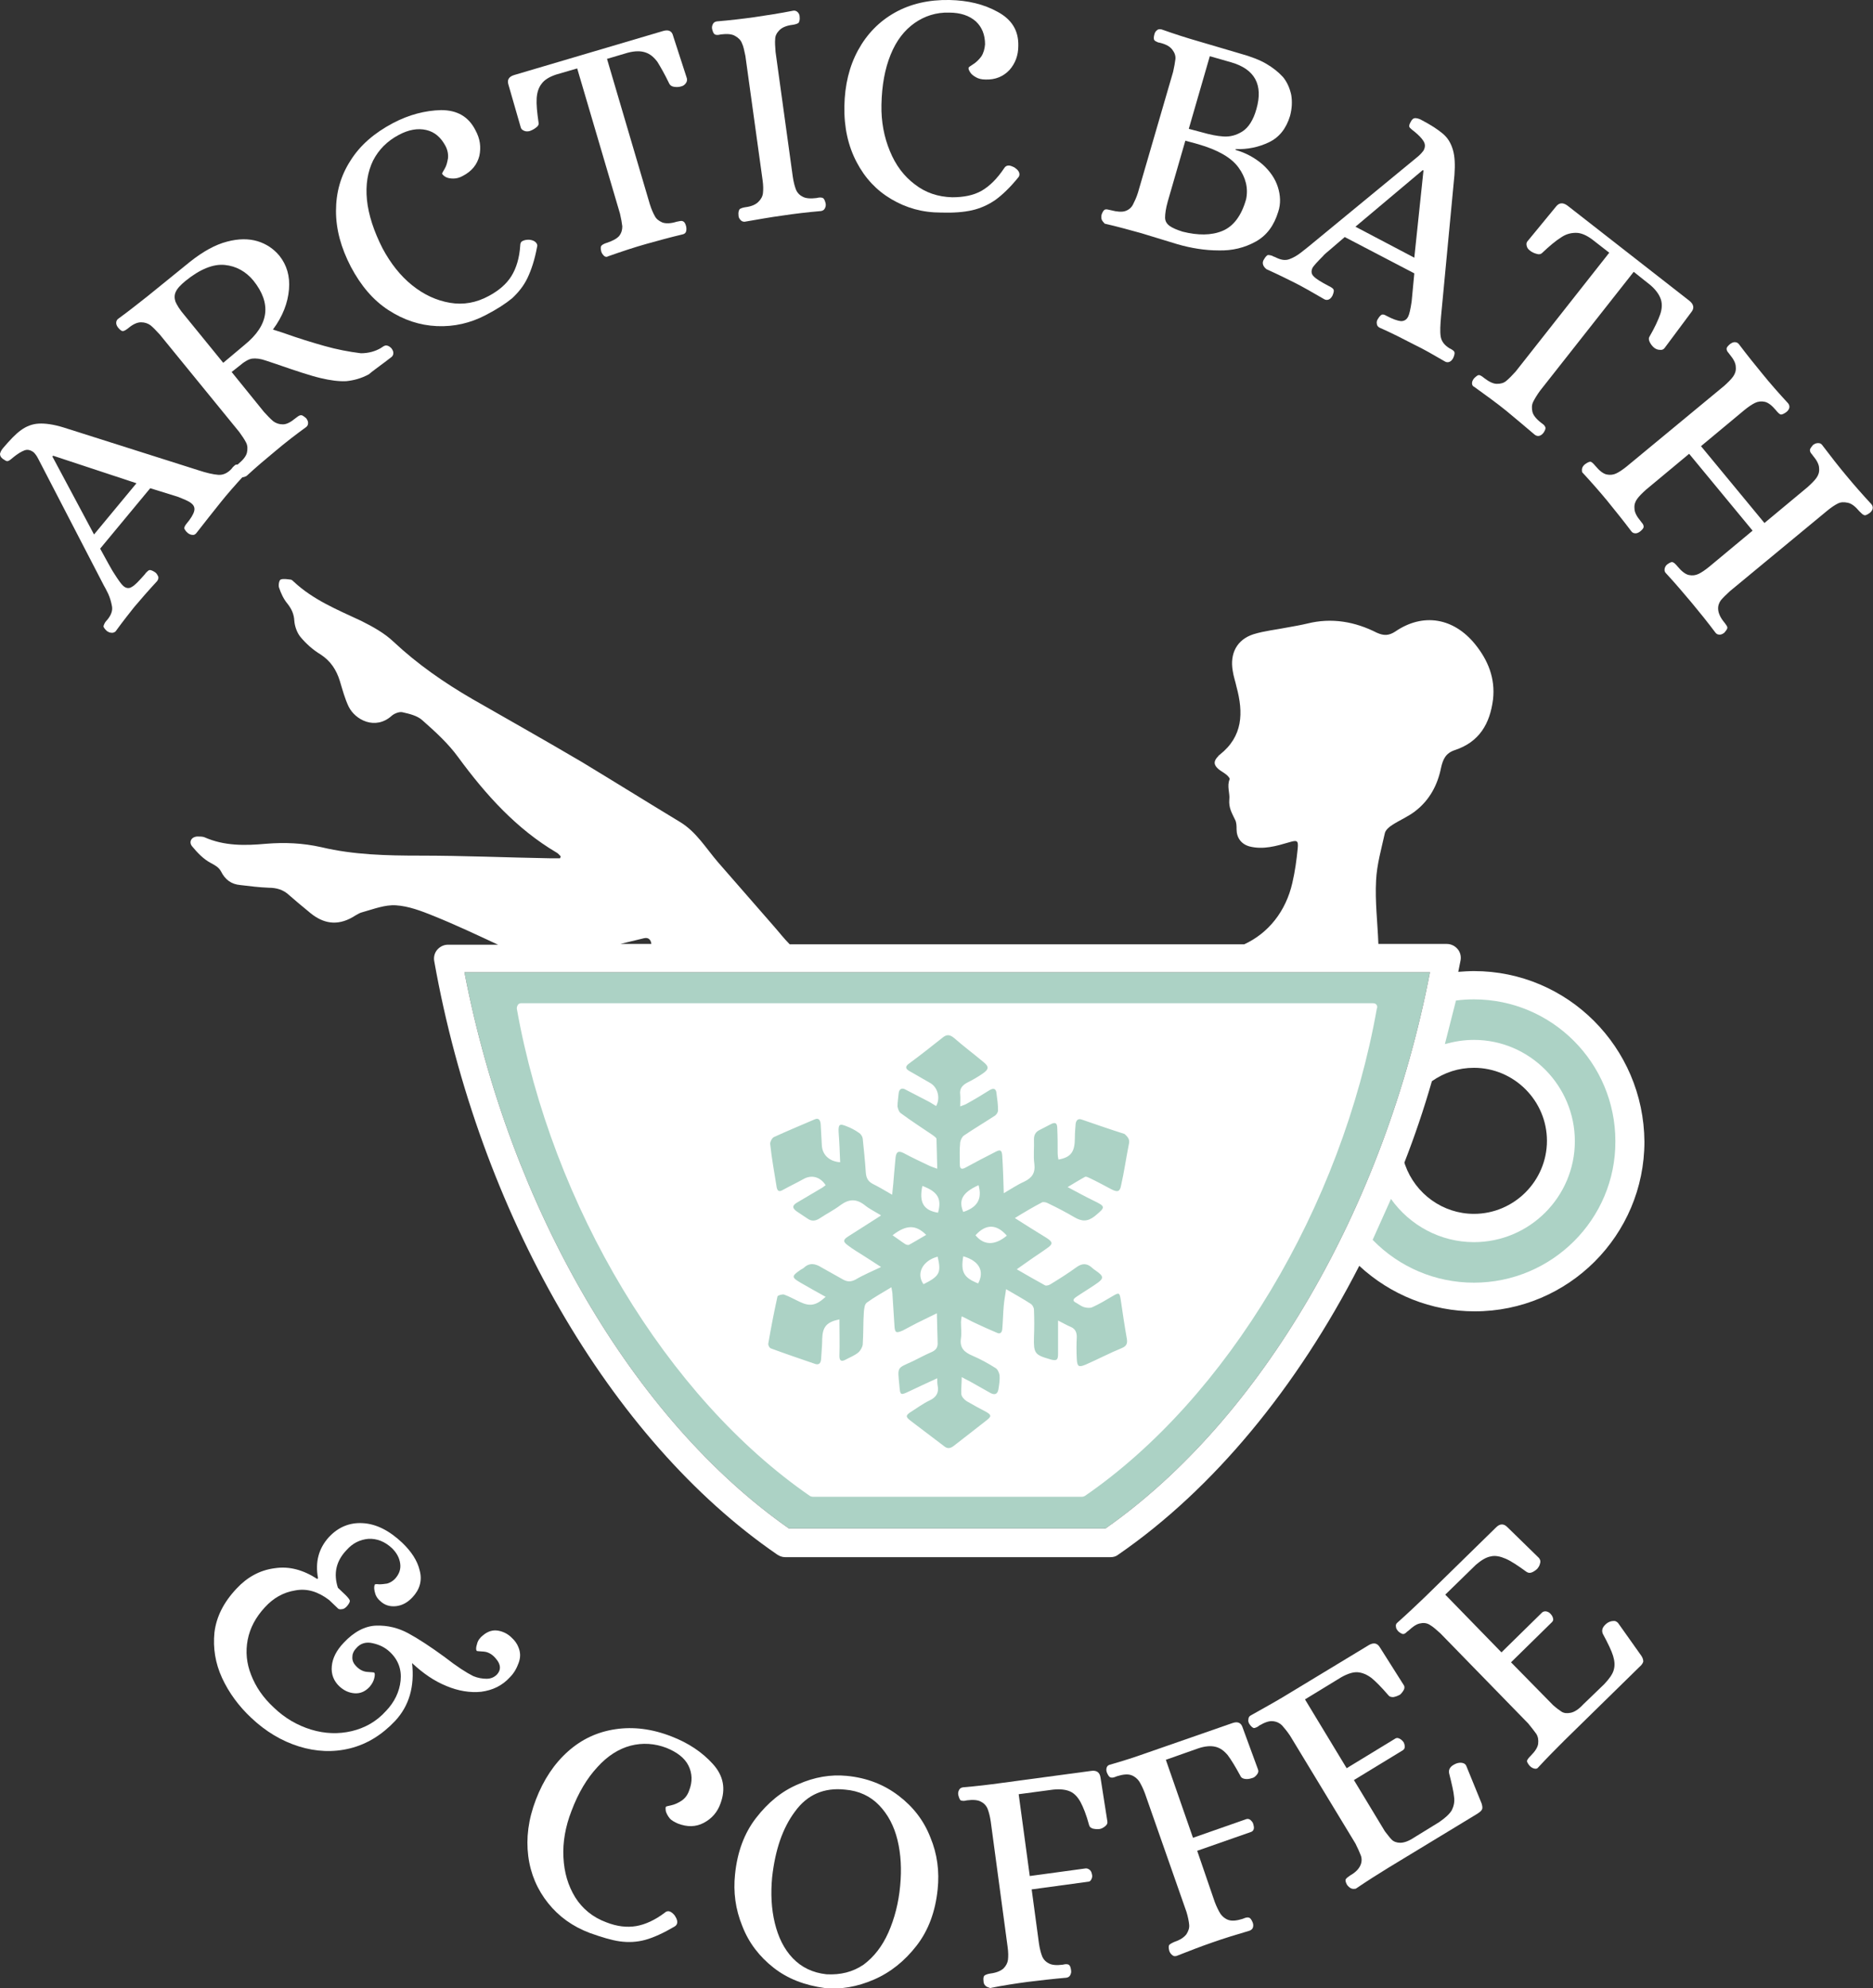 <?xml version="1.0" encoding="utf-8"?>
<!-- Generator: Adobe Illustrator 22.0.1, SVG Export Plug-In . SVG Version: 6.00 Build 0)  -->
<svg version="1.1" id="Layer_1" xmlns="http://www.w3.org/2000/svg" xmlns:xlink="http://www.w3.org/1999/xlink" x="0px" y="0px"
	 viewBox="0 0 490 520" style="enable-background:new 0 0 490 520;" xml:space="preserve">
<rect x="0" y="0" width="490" height="520" fill="#333333" stroke="none"/>
<style type="text/css">
	.st0{fill:#ACD2C5;}
	.st1{fill:#FFFFFF;}
</style>
<g>
	<path class="st0" d="M289.2,399.8h-82.8c-40.7-28.5-73-83.8-84.9-145.5h252.6C362.2,316,329.9,371.3,289.2,399.8z"/>
	<path class="st1" d="M385.6,254c-1.3,0-2.8,0.1-4.1,0.2c0.2-1,0.4-2,0.6-3c0.2-1.1-0.1-2.2-0.8-3c-0.7-0.8-1.7-1.3-2.8-1.3h-17.9
		c-0.2-5.5-0.9-11.1-0.6-16.6c0.2-4.2,1.4-8.3,2.3-12.4c0.2-0.8,1.1-1.6,1.9-2.1c2-1.3,4.2-2.2,6-3.6c3.8-2.9,5.9-6.9,6.8-11.4
		c0.5-2.2,1.2-3.8,3.6-4.6c6.4-2.1,9.2-6.9,10-13.3c0.6-5.5-1.3-10.2-4.7-14.4c-5.6-6.9-13.6-8.3-20.9-3.3c-1.7,1.1-3,1.1-4.8,0.3
		c-5.7-2.9-11.8-4-18.2-2.4c-1.7,0.4-3.4,0.7-5.1,1c-3,0.6-6.1,0.9-9,1.8c-4.3,1.4-6.2,5-5.4,9.6c0.2,1.4,0.7,2.8,1,4.2
		c1.8,6.7,1.7,12.9-4.4,17.7c-0.1,0.1-0.3,0.2-0.4,0.4c-1.3,1.3-1.2,2.3,0.1,3.4c0.6,0.5,1.4,0.9,2,1.4c0.4,0.3,1,1,0.9,1.2
		c-0.8,1.8,0.1,3.7-0.1,5.3c-0.2,2.2,0.7,3.6,1.5,5.3c0.4,0.7,0.4,1.7,0.4,2.5c0,2.2,1.2,3.9,3.4,4.5c3.6,0.9,7-0.1,10.4-1.1
		c2-0.6,2.4-0.5,2.2,1.6c-0.3,3-0.7,6-1.4,9c-1.7,7.5-6.3,13.2-12.6,16.1H206.6c-1.5-1.5-2.8-3.2-4.3-4.9c-4.8-5.5-9.6-11-14.4-16.5
		c-3.2-3.7-5.7-8-10-10.6c-8.6-5.2-17.1-10.5-25.7-15.7c-9.5-5.6-19.1-11-28.7-16.5c-7.4-4.3-14.3-9.1-20.5-14.9
		c-2.4-2.3-5.5-4-8.5-5.5c-6.2-2.9-12.6-5.5-17.7-10.3c-0.2-0.2-0.5-0.5-0.8-0.5c-0.9-0.1-1.9-0.3-2.6,0c-0.4,0.2-0.6,1.5-0.4,2.1
		c0.5,1.5,1.2,3,2.2,4.2c1.1,1.4,1.7,2.7,1.8,4.5c0.1,1.4,0.7,3.1,1.6,4.2c1.5,1.8,3.3,3.4,5.3,4.6c2.6,1.7,4.1,4,5,6.9
		c0.7,2.3,1.3,4.6,2.3,6.7c1.7,3.5,7,6.3,11.3,2.4c0.7-0.6,2-1.1,2.8-0.9c1.8,0.4,3.9,0.9,5.2,2.1c3.4,3,6.8,6.1,9.4,9.7
		c7.2,9.8,15.2,18.7,25.7,24.9c0.4,0.2,0.8,0.7,1.1,1c-0.1,0.2-0.1,0.3-0.2,0.5c-0.9,0-1.7,0-2.5,0c-11.4-0.2-22.8-0.7-34.2-0.7
		c-8.6,0-17.3-0.2-25.7-2.2c-4.9-1.1-9.6-1.3-14.5-0.9c-5.5,0.5-10.9,0.6-16.1-1.7c-0.5-0.2-1.2-0.2-1.8-0.2c-1.5,0-2.4,1.3-1.5,2.5
		c1.4,1.7,3,3.4,4.9,4.4c1.1,0.6,2.1,1.1,2.7,2.2c1.1,2.2,2.7,3.4,5.1,3.6c2.5,0.3,4.9,0.6,7.4,0.7c2,0,3.8,0.5,5.3,1.9
		c1.7,1.5,3.4,2.9,5.1,4.3c3.2,2.8,6.7,3.9,10.8,1.9c1.1-0.5,2.1-1.4,3.3-1.7c2.9-0.8,5.9-2,8.8-1.8c3.3,0.2,6.7,1.5,9.9,2.8
		c5.7,2.3,11.2,4.9,16.8,7.5h-13.1c-1.1,0-2.1,0.5-2.8,1.3c-0.7,0.8-1,1.9-0.8,3c11.7,65.7,46,125.2,89.7,155.2
		c0.6,0.4,1.3,0.7,2.1,0.7h85.1c0.8,0,1.5-0.2,2.1-0.7c24.8-17.1,46.7-43.7,63-75.5l0,0c8.2,7.6,18.9,11.9,30.2,11.9
		c24.5,0,44.4-19.9,44.4-44.4C430,273.9,410.1,254,385.6,254z M374.6,282.8C374.7,282.8,374.7,282.8,374.6,282.8
		c3.3-2.3,7-3.5,11-3.5c10.5,0,19.1,8.6,19.1,19.1s-8.6,19.1-19.1,19.1c-8.1,0-15.3-5.2-18-12.8c-0.1-0.2-0.1-0.4-0.2-0.6l0,0
		C370.1,297.2,372.5,290.1,374.6,282.8z M168.5,245.4c1.3-0.3,1.8,0.6,1.9,1.5h-8.1C164.4,246.4,166.4,245.9,168.5,245.4z
		 M289.2,399.8h-82.8c-40.7-28.5-73-83.8-84.9-145.5h252.6C362.2,316,329.9,371.3,289.2,399.8z"/>
	<g>
		<path class="st1" d="M241.3,310.2c-0.9,4.3,0.3,6.4,4.1,7C246.4,313.6,245.4,311.7,241.3,310.2z"/>
		<path class="st1" d="M256,310c-4.2,1.9-5.3,3.9-4,7C255.7,315.8,257,313.6,256,310z"/>
		<path class="st1" d="M233.5,323.1c1.2,0.8,2.2,1.6,3.3,2.3c0.3,0.2,0.8,0.3,1,0.2c1.5-0.8,2.9-1.7,4.5-2.6
			C239.6,320.3,237.1,320.3,233.5,323.1z"/>
		<path class="st1" d="M241.6,335.9c4.2-2.1,4.7-3,3.7-7.2C241.4,329.7,239.6,333.1,241.6,335.9z"/>
		<path class="st1" d="M252,328.6c-0.7,4.1,0.1,5.6,3.9,7.1C257.6,332.5,256.2,329.8,252,328.6z"/>
		<path class="st1" d="M360.1,262.8c-0.2-0.3-0.6-0.4-1-0.4H248.2c-0.1,0-0.2,0-0.3,0s-0.2,0-0.3,0H136.4c-0.3,0-0.7,0.1-0.9,0.4
			s-0.3,0.7-0.3,1c9.2,51.7,39.3,101.7,76.7,127.5c0.2,0.1,0.5,0.2,0.7,0.2h70.5c0.2,0,0.5-0.1,0.7-0.2
			c37.2-25.6,67.2-75.6,76.4-127.5C360.4,263.4,360.3,263.1,360.1,262.8z M295.3,299.4c-0.7,3.5-1.2,7.1-2,10.6
			c-0.3,1.7-0.9,1.9-2.5,1.1c-1.9-1-3.7-2-5.6-2.9c-0.4-0.2-1-0.5-1.3-0.4c-1.5,0.8-2.9,1.7-4.6,2.7c2.5,1.3,4.6,2.5,6.7,3.5
			c3.3,1.6,3.3,1.7,0.4,4.1c-1.9,1.5-3.4,1.4-5.3,0.3c-2.2-1.3-4.5-2.5-6.8-3.6c-0.5-0.3-1.3-0.5-1.7-0.3c-2.3,1.2-4.5,2.5-7.1,4.1
			c1.6,1,2.8,1.8,4.1,2.6c1.4,0.9,2.8,1.7,4.2,2.6c1.7,1.1,1.7,1.6,0.1,2.7c-1.8,1.3-3.7,2.5-5.5,3.8c-0.7,0.5-1.4,1-2.4,1.7
			c2.6,1.5,5,2.9,7.4,4.2c0.4,0.2,1.2-0.1,1.6-0.4c2.3-1.4,4.5-2.8,6.7-4.4c1.4-1,2.7-1,4,0.2c0.3,0.3,0.6,0.5,0.9,0.7
			c2.3,1.6,2.3,2.1-0.1,3.7c-1.6,1.1-3.3,2.1-4.9,3.2c-0.9,0.6-1.1,1.1,0,1.6c0.7,0.4,1.3,0.9,2,1.1s1.6,0.3,2.2,0
			c1.8-0.8,3.6-1.9,5.3-2.9c1.7-1,1.8-0.9,2.1,1c0.5,3.4,1,6.8,1.6,10.2c0.2,1.2-0.1,1.9-1.3,2.4c-3.2,1.3-6.2,2.9-9.4,4.3
			c-1.9,0.8-2.3,0.6-2.4-1.5c-0.1-1.9-0.1-3.8,0-5.7c0-1.2-0.4-2.1-1.5-2.6c-1-0.4-2-1-3.4-1.7c0,3.2,0,5.9,0,8.7
			c0,1.6-0.3,1.9-1.9,1.5c-0.1,0-0.2-0.1-0.3-0.1c-3.9-1.1-4.2-1.6-4.1-5.7c0.1-2.4,0.1-4.8,0-7.2c0-0.6-0.4-1.3-0.9-1.6
			c-2-1.3-4-2.4-6.4-3.8c-0.2,1.6-0.5,2.9-0.6,4.3c-0.2,2-0.2,4.1-0.4,6.2c-0.1,0.9-0.6,1.3-1.4,0.9c-1.9-0.8-3.9-1.7-5.8-2.6
			c-1.1-0.5-2.1-1.1-3.4-1.7c-0.1,0.6-0.2,1.1-0.2,1.5c0,1.4,0.2,2.9,0,4.2c-0.4,2.6,0.9,3.7,3,4.6s4.1,2,6,3.2
			c0.6,0.3,1,1.3,1.1,1.9c0.1,1.2-0.1,2.5-0.3,3.7c-0.2,1.1-0.8,1.6-2,1c-1.8-1-3.7-2.1-5.5-3.1c-0.6-0.3-1.2-0.6-2.1-1.1
			c0,1.7-0.2,3.1-0.1,4.5c0.1,0.7,0.8,1.4,1.4,1.8c1.7,1,3.4,1.9,5.1,2.8c1.4,0.8,1.4,1.2,0.1,2.2c-2.9,2.3-5.8,4.5-8.6,6.7
			c-0.9,0.7-1.7,0.8-2.6,0c-2.9-2.2-5.8-4.4-8.7-6.6c-1.3-1-1.3-1.4,0.1-2.3c1.6-1,3.2-2.2,4.9-3s2.5-2,2.1-3.9
			c-0.1-0.5-0.1-1.1-0.1-1.9c-2.6,1.2-5,2.3-7.3,3.4s-2.4,1.1-2.6-1.4c-0.5-5.2-0.7-4.5,3.6-6.5c1.6-0.8,3.1-1.6,4.7-2.3
			c1.2-0.5,1.8-1.2,1.7-2.6c-0.1-2.4-0.1-4.8-0.2-7.6c-2,1-3.7,1.8-5.3,2.6c-1.2,0.6-2.4,1.3-3.6,1.9c-1.8,0.8-2.1,0.6-2.2-1.3
			c-0.2-2.6-0.3-5.2-0.5-7.8c0-0.6-0.1-1.2-0.3-2.2c-2.3,1.4-4.5,2.6-6.4,4c-0.6,0.4-0.7,1.5-0.8,2.4c-0.2,2.9-0.1,5.8-0.3,8.6
			c-0.1,0.7-0.6,1.6-1.2,2.1c-1,0.8-2.3,1.3-3.4,1.9c-1,0.5-1.5,0.2-1.5-1c0.1-3.2,0-6.4,0-9.6c-3.4,0.7-4.4,2-4.5,5.1
			c0,1.8-0.2,3.6-0.3,5.4c-0.1,1.1-0.7,1.5-1.7,1.1c-3.8-1.3-7.6-2.6-11.4-4c-0.4-0.1-0.8-0.9-0.7-1.3c0.7-4.1,1.5-8.2,2.4-12.3
			c0.1-0.3,1.2-0.6,1.7-0.5c1.4,0.5,2.8,1.3,4.1,1.9c2.7,1.3,4.3,1,6.8-1.3c-2.2-1.2-4.3-2.4-6.4-3.6c-2.6-1.5-2.6-1.8-0.1-3.5
			c0.3-0.2,0.6-0.3,0.8-0.5c1.5-1.4,3-1.1,4.6-0.1c1.9,1.1,3.8,2.1,5.7,3.2c1.1,0.6,2,0.6,3.2,0c2-1.2,4.2-2.1,6.7-3.3
			c-1.7-1.1-3.1-2-4.5-2.9s-2.8-1.7-4.1-2.7c-1.4-1-1.4-1.5,0-2.4c2.2-1.4,4.4-2.8,6.6-4.2c0.5-0.3,1.1-0.7,2-1.3
			c-1.6-1-3.1-1.7-4.3-2.7c-2.2-1.7-4.1-1.6-6.3,0c-1.7,1.3-3.7,2.3-5.5,3.5c-1.1,0.7-2.1,0.8-3.2,0c-0.9-0.6-1.8-1.2-2.7-1.8
			c-1.3-0.9-1.3-1.6,0.1-2.4c2.2-1.3,4.4-2.6,6.6-3.9c0.3-0.2,0.5-0.4,0.8-0.6c-1.4-2.2-3.7-2.8-5.8-1.6c-1.8,1-3.7,1.9-5.5,2.9
			c-0.9,0.5-1.3,0.2-1.5-0.7c-0.6-3.8-1.3-7.5-1.7-11.3c-0.1-0.6,0.5-1.7,1-1.9c3.5-1.6,7.1-3.1,10.6-4.6c1.1-0.5,1.5,0.2,1.6,1.2
			c0.1,1.8,0.2,3.7,0.3,5.5c0.1,2.5,1.9,4.3,4.8,4.5c-0.1-2.6-0.2-5.2-0.4-7.8c-0.1-2.1,0.2-2.4,2.1-1.6c1.1,0.4,2.2,1,3.2,1.7
			c0.5,0.3,0.9,0.9,1,1.5c0.3,2.9,0.6,5.8,0.8,8.8c0.1,1.4,0.5,2.4,1.9,3.1c1.6,0.8,3.1,1.7,5,2.8c0.2-2,0.4-3.7,0.5-5.4
			c0.1-1.5,0.3-2.9,0.4-4.4c0.2-1.4,0.7-1.8,2.1-1.1c2.2,1.2,4.6,2.3,6.9,3.4c0.5,0.2,1,0.4,1.9,0.7c-0.1-2.8-0.1-5.3-0.2-7.8
			c0-0.3-0.6-0.7-1-1c-2.8-1.9-5.6-3.7-8.3-5.7c-0.5-0.3-0.8-1.2-0.9-1.8c0-1.1,0.2-2.3,0.3-3.4s0.8-1.6,1.8-1c1.9,1,3.9,2,5.8,3
			c0.8,0.4,1.5,0.9,2.2,1.3c1.2-2.1,0.4-4.9-1.5-6c-1.8-1-3.6-2.1-5.4-3.1c-1.1-0.6-1.3-1.2-0.2-2c3-2.2,5.9-4.5,8.8-6.8
			c1.1-0.9,1.9-0.8,3,0.1c2.5,2.2,5.2,4.2,7.7,6.3c1.5,1.2,1.4,1.9-0.2,3c-1.3,0.9-2.7,1.7-4.1,2.4c-1.3,0.7-2,1.6-1.8,3.1
			c0.1,0.9,0,1.8,0,3.1c0.7-0.3,1.2-0.4,1.7-0.7c2-1.1,4-2.3,5.9-3.5c1.1-0.7,1.8-0.5,1.9,0.8c0.2,1.5,0.4,2.9,0.4,4.4
			c0,0.6-0.5,1.3-1.1,1.6c-2.6,1.7-5.3,3.3-7.8,5c-0.5,0.3-0.9,1.2-1,1.8c-0.2,1.9-0.1,3.8-0.1,5.7c0,1.2,0.4,1.5,1.5,0.9
			c2.6-1.4,5.2-2.8,7.8-4.1c1.3-0.7,1.7-0.5,1.8,1c0.2,3.1,0.3,6.3,0.4,9.8c1.9-1.1,3.5-2.2,5.3-3c2.1-1,3-2.3,2.7-4.7
			c-0.3-2.1,0-4.2-0.1-6.4c0-1.1,0.4-1.9,1.4-2.4s1.9-1,2.9-1.5c1.3-0.7,1.8-0.4,1.8,1.1c0.1,2.2,0.1,4.3,0.1,6.5
			c0,0.5,0.1,1.1,0.2,1.6c3.3-0.6,4.3-2,4.3-5.7c0-1.2,0.1-2.4,0.2-3.6c0.1-0.8,0.5-1.5,1.5-1.2c3.8,1.3,7.5,2.6,11.3,3.8
			C295.3,297.6,295.6,298.2,295.3,299.4z"/>
		<path class="st1" d="M255.2,323.1c2.2,2.7,5.1,2.7,8.2,0.1C260.7,320.1,257.9,320.1,255.2,323.1z"/>
	</g>
	<path class="st1" d="M29.1,165.5c-0.4,0-0.8-0.2-1.2-0.5c-0.6-0.6-0.9-1-0.8-1.3s0.2-0.6,0.4-0.9c0.2-0.3,0.4-0.5,0.5-0.6
		c1.1-1.3,1.5-2.5,1.3-3.6s-0.5-2.2-1-3.3c-0.5-1-0.9-1.8-1.1-2.1L10,120c-0.4-0.8-0.8-1.3-1.2-1.7c-0.8-0.6-1.6-0.8-2.4-0.5
		s-1.8,0.9-2.9,1.8c-0.7,0.6-1.2,1-1.5,1c-0.3,0.1-0.7-0.2-1.3-0.6c-0.5-0.4-0.7-0.8-0.7-1.3c0.1-0.4,0.3-0.9,0.8-1.5
		c1.8-2.1,3.3-3.7,4.7-4.7s2.9-1.6,4.6-1.7s3.9,0.2,6.5,1L51.9,123c2.1,0.7,3.9,1.1,5.2,1.2s2.5-0.5,3.5-1.6l0.3-0.4
		c0.4-0.4,0.7-0.7,1-0.7s0.8,0.2,1.4,0.6c0.4,0.3,0.6,0.7,0.8,1.1c0.1,0.4,0,0.8-0.3,1.2c-2.4,2.6-4.4,4.9-6,6.9
		c-2.1,2.6-4.2,5.3-6.4,8.1c-0.3,0.4-0.7,0.6-1.1,0.5c-0.4,0-0.8-0.2-1.2-0.5c-0.6-0.5-0.8-1-0.9-1.2c0-0.3,0.2-0.7,0.5-1.1
		c1.2-1.4,1.9-2.6,2.1-3.4c0.2-0.8,0-1.5-0.8-2.1c-0.6-0.5-1.8-1-3.6-1.7l-7.1-2.2l-13.1,15.8c1.8,3.3,2.8,5.1,3.1,5.6
		c0.3,0.5,0.5,0.8,0.5,0.8c1.2,1.9,2,3,2.5,3.4c0.7,0.6,1.5,0.7,2.2,0.2c0.8-0.4,1.9-1.6,3.4-3.3l0.3-0.4c0.4-0.4,0.7-0.7,1-0.7
		s0.8,0.2,1.4,0.6c0.4,0.3,0.6,0.7,0.8,1.1c0.1,0.4,0,0.8-0.3,1.2c-2.4,2.6-4.4,4.9-6,6.8c-1.1,1.4-2.8,3.5-4.9,6.4
		C29.9,165.4,29.5,165.6,29.1,165.5 M24.6,139.8l11.1-13.4l-21.8-7.2l-0.2,0.2L24.6,139.8z"/>
	<path class="st1" d="M63,124.8c-0.4-0.1-0.8-0.4-1.1-0.8c-0.5-0.7-0.7-1.2-0.6-1.5c0.1-0.3,0.5-0.7,1.1-1.2c1.2-1,2-2,2.2-2.9
		s0.2-1.8-0.2-2.6c-0.4-0.8-1-1.7-1.8-2.8L41.8,87.5c-1-1.1-1.8-1.9-2.4-2.4c-0.7-0.5-1.5-0.8-2.5-0.8s-2.1,0.5-3.3,1.5l-0.4,0.3
		c-0.4,0.3-0.8,0.5-1.1,0.5s-0.7-0.3-1.2-0.9c-0.3-0.4-0.5-0.8-0.5-1.2c0-0.4,0.1-0.8,0.5-1.1c2.9-2.1,5.5-4.2,7.8-6l11.1-9
		c3.3-2.6,6.5-4.4,9.6-5.2c3-0.8,5.7-0.8,8-0.1s4.2,2,5.7,3.8c1.9,2.4,2.8,5.3,2.5,8.8s-1.6,7-4.2,10.5l2.5,0.8
		c4.2,1.5,7.8,2.6,11,3.5s6.3,1.5,9.5,1.9c2,0,3.8-0.5,5.3-1.4c0.1-0.1,0.3-0.2,0.6-0.4c0.3-0.2,0.7-0.3,1-0.2
		c0.4,0.1,0.7,0.3,1.1,0.7c0.3,0.4,0.5,0.8,0.5,1.2c0,0.4-0.1,0.8-0.5,1.1l-1.7,1.3c-2,1.5-3.4,2.5-4.2,3.2c-2,1.1-4,1.6-5.9,1.8
		c-1.9,0.1-4.2-0.2-6.7-0.8c-2.6-0.6-6.5-1.9-11.7-3.7l-2.7-0.9c-1.4-0.5-2.6-0.6-3.5-0.5s-2.1,0.8-3.5,2l-1.9,1.5l8.5,10.5
		c0.9,1,1.7,1.8,2.4,2.4c0.7,0.5,1.5,0.8,2.5,0.8s2.1-0.6,3.3-1.6l0.4-0.3c0.4-0.3,0.7-0.5,1.1-0.5c0.3,0,0.7,0.3,1.3,0.8
		c0.3,0.4,0.5,0.8,0.5,1.2c0,0.4-0.1,0.8-0.5,1.1c-2.9,2.1-5.6,4.2-8.2,6.4c-2.3,1.9-4.8,4-7.4,6.4C63.9,124.8,63.5,124.9,63,124.8
		 M64,90.2c6.4-5.2,7.1-10.8,2.3-16.8c-2-2.4-4.5-3.8-7.5-4.1c-3-0.3-6.5,1.1-10.3,4.2c-1.2,1-2.1,1.9-2.5,2.8
		c-0.4,0.8-0.4,1.7-0.1,2.6c0.4,0.9,1.1,2.1,2.4,3.6l10.1,12.4L64,90.2z"/>
	<path class="st1" d="M114.3,85.3c-4.5-0.2-8.7-1.6-12.7-4.2s-7.2-6.4-9.8-11.3c-2.6-5-3.9-9.8-3.9-14.6S89.1,46,91.7,42
		c2.5-4,6.2-7.2,11.1-9.8c4.2-2.2,8.4-3.3,12.6-3.4c4.2,0,7.2,1.7,9,5.3c1.2,2.2,1.5,4.4,1,6.7c-0.6,2.3-2,4-4.3,5.2
		c-0.9,0.5-1.7,0.7-2.5,0.7s-1.4-0.1-2-0.4c-0.5-0.3-0.8-0.6-0.9-0.8c-0.1-0.1,0.1-0.5,0.6-1.3s0.7-1.7,0.9-2.8
		c0.1-1.1-0.1-2.2-0.7-3.3c-1.2-2.2-2.8-3.6-5-4.1s-4.6-0.1-7.2,1.3c-3,1.6-5.2,3.8-6.7,6.7c-1.4,2.9-2,6.3-1.6,10.3
		c0.4,3.9,1.8,8.2,4.1,12.7c2.1,3.9,4.6,7.1,7.7,9.6s6.4,4,9.9,4.6s6.9,0,10.2-1.8c2.6-1.4,4.6-3.1,5.9-5.2s2.1-4.8,2.3-8
		c0-0.6,0.2-1,0.7-1.2c0.4-0.2,0.9-0.3,1.6-0.3c1.1,0.1,1.7,0.5,2,1c0.2,0.3,0.2,0.6,0.1,0.9c-0.6,3.3-1.5,6-2.5,8.1s-2.4,3.8-4,5.3
		c-1.7,1.4-4,2.9-6.9,4.4C123.1,84.5,118.8,85.5,114.3,85.3"/>
	<path class="st1" d="M158,66.9c-0.3-0.3-0.6-0.7-0.7-1.1c-0.2-0.8-0.2-1.3,0.1-1.6c0.2-0.2,0.7-0.5,1.4-0.7
		c1.5-0.5,2.6-1.1,3.2-1.8c0.6-0.8,0.8-1.6,0.8-2.5c-0.1-0.9-0.3-2-0.6-3.3l-11.2-38l-5.5,1.6c-1.8,0.6-3.1,1.4-3.8,2.4
		c-0.8,1-1.2,2.3-1.3,3.8c-0.1,1.6,0.1,3.7,0.5,6.4c0.1,0.4-0.1,0.9-0.7,1.3c-0.5,0.4-1.1,0.7-1.7,0.9c-0.5,0.1-1,0.1-1.4-0.1
		c-0.5-0.2-0.8-0.5-0.9-1L133,22.1c-0.4-1.3,0.2-2.1,1.6-2.5l38.9-11.5c1.4-0.4,2.3,0,2.6,1.3l3.6,11.1c0.1,0.5,0,0.9-0.3,1.3
		s-0.7,0.7-1.2,0.8c-0.6,0.2-1.3,0.2-1.9,0.1c-0.6-0.1-1-0.4-1.2-0.8c-1.2-2.5-2.3-4.4-3.1-5.7c-0.9-1.2-1.9-2.1-3.2-2.5
		c-1.2-0.4-2.7-0.4-4.6,0.1l-5.4,1.6l11.2,38c0.4,1.3,0.9,2.4,1.3,3.1c0.4,0.8,1.1,1.3,2,1.7c0.9,0.3,2.1,0.3,3.7-0.2l0.5-0.1
		c0.5-0.1,0.9-0.2,1.2,0c0.3,0.1,0.6,0.5,0.8,1.3c0.1,0.5,0.1,0.9,0,1.3c-0.1,0.4-0.4,0.7-0.9,0.8c-3.4,0.8-6.6,1.7-9.5,2.5
		c-3.2,0.9-6.5,2-9.9,3.2C158.7,67.3,158.3,67.2,158,66.9"/>
	<path class="st1" d="M193.7,57.5c-0.3-0.3-0.5-0.7-0.5-1.2c-0.1-0.8,0.1-1.3,0.3-1.6c0.3-0.2,0.8-0.4,1.5-0.5
		c1.6-0.2,2.7-0.7,3.4-1.4s1.1-1.4,1.2-2.3c0.1-0.9,0.1-2-0.1-3.4L195,14.6c-0.3-1.4-0.5-2.5-0.9-3.3c-0.3-0.8-0.9-1.4-1.8-1.9
		c-0.8-0.5-2.1-0.6-3.7-0.4l-0.5,0.1c-0.5,0.1-0.9,0-1.1-0.1c-0.3-0.2-0.5-0.6-0.7-1.4c-0.1-0.5,0-0.9,0.2-1.3
		c0.2-0.4,0.5-0.6,1-0.7c3.6-0.3,6.9-0.7,9.8-1.1c3.3-0.5,6.7-1,10.2-1.7c0.5-0.1,0.9,0.1,1.2,0.4s0.5,0.7,0.5,1.2
		c0.1,0.8-0.1,1.3-0.3,1.6c-0.3,0.2-0.8,0.4-1.6,0.5c-1.6,0.2-2.7,0.7-3.4,1.4s-1.1,1.5-1.1,2.3c-0.1,0.9,0,2,0.1,3.4l4.5,32.6
		c0.2,1.4,0.5,2.5,0.8,3.3s0.9,1.5,1.7,1.9c0.8,0.5,2.1,0.6,3.7,0.4l0.5-0.1c0.5-0.1,1,0,1.2,0.1c0.3,0.2,0.5,0.6,0.7,1.4
		c0.1,0.5,0,0.9-0.2,1.3c-0.2,0.4-0.5,0.6-1,0.7c-3.5,0.3-6.9,0.7-10.2,1.2c-3,0.4-6.3,1-9.8,1.6C194.4,58,194,57.9,193.7,57.5"/>
	<path class="st1" d="M233.2,52.1c-3.9-2.3-6.9-5.5-9.1-9.7c-2.2-4.2-3.3-9-3.2-14.6s1.3-10.5,3.6-14.7s5.5-7.5,9.6-9.8
		C238.2,1,243-0.1,248.4,0c4.8,0.1,9,1.1,12.6,3.1c3.7,2,5.5,4.9,5.4,8.9c0,2.5-0.8,4.6-2.3,6.3c-1.6,1.7-3.7,2.6-6.3,2.5
		c-1,0-1.8-0.2-2.5-0.6c-0.7-0.4-1.2-0.8-1.5-1.3s-0.5-0.9-0.4-1.2c0-0.1,0.4-0.4,1.2-0.9s1.5-1.2,2.1-2c0.6-0.9,0.9-2,1-3.2
		c0-2.5-0.8-4.5-2.4-6c-1.7-1.5-4-2.3-7-2.3c-3.4-0.1-6.4,0.9-9,2.7c-2.7,1.9-4.8,4.6-6.3,8.3s-2.3,8-2.4,13.1
		c-0.1,4.4,0.7,8.5,2.2,12.1c1.5,3.7,3.7,6.6,6.5,8.7c2.8,2.2,6.1,3.3,9.8,3.4c3,0,5.6-0.5,7.7-1.7c2.1-1.2,4.1-3.2,5.9-5.9
		c0.3-0.5,0.7-0.7,1.2-0.7c0.4,0,0.9,0.2,1.5,0.5c0.9,0.6,1.3,1.2,1.3,1.8c0,0.3-0.1,0.6-0.3,0.8c-2.1,2.6-4.2,4.6-6,5.9
		c-1.9,1.3-3.9,2.2-6.1,2.7c-2.2,0.5-4.9,0.7-8.1,0.6C241.3,55.6,237.1,54.4,233.2,52.1"/>
	<path class="st1" d="M288.2,57.4c-0.1-0.4-0.1-0.9,0-1.3c0.3-0.8,0.6-1.2,0.9-1.3s0.8,0,1.6,0.2c1.5,0.4,2.8,0.5,3.7,0.2
		c0.9-0.3,1.6-0.9,2-1.7s0.9-1.8,1.3-3.1l9.2-31.6c0.3-1.3,0.5-2.5,0.6-3.3c0.1-0.9-0.2-1.7-0.8-2.5c-0.6-0.8-1.6-1.4-3.2-1.8
		l-0.5-0.1c-0.5-0.2-0.9-0.4-1-0.6c-0.2-0.2-0.2-0.8,0-1.5c0.1-0.5,0.4-0.9,0.7-1.1c0.3-0.3,0.7-0.3,1.2-0.2c3.4,1.2,6.5,2.2,9.3,3
		l11.2,3.3c2.9,0.8,5.2,1.7,6.9,2.7c1.7,1,3.1,2.1,4.3,3.4c1.1,1.3,1.8,2.9,2.2,4.7c0.3,1.8,0.2,3.6-0.3,5.5c-1,3.3-2.8,5.6-5.5,6.9
		c-2.7,1.3-5.6,1.9-8.7,1.8l-0.1,0.2c2.8,0.8,5.1,2.1,7.1,3.8c1.9,1.7,3.3,3.7,4,5.9s0.8,4.4,0.1,6.5c-1.1,3.6-3,6.2-5.9,7.8
		s-6.1,2.4-9.7,2.3c-3.6,0-7.2-0.6-10.7-1.6l-9.5-2.9c-2.9-0.8-6.1-1.7-9.6-2.5C288.7,58.1,288.4,57.9,288.2,57.4 M319.8,60.4
		c2.9-1.2,5-4,6.2-8.3c0.6-2.9-0.1-5.7-2-8.3s-5.4-4.6-10.6-6.1l-3.3-0.9l-4.6,15.9c-0.5,1.8-0.7,3.2-0.7,4.2s0.5,1.7,1.2,2.2
		s1.8,1,3.4,1.5C313.4,61.6,316.9,61.6,319.8,60.4 M314.4,34.6c2.1,0.6,4,1,5.7,1.1s3.3-0.3,4.9-1.3s2.9-3,3.7-5.9
		c1.8-6.3-0.4-10.4-6.6-12.2l-5.6-1.6l-5.5,19L314.4,34.6z"/>
	<path class="st1" d="M330.4,69.1c-0.1-0.4,0-0.9,0.3-1.3c0.4-0.7,0.8-1.1,1.1-1.1c0.3,0,0.7,0.1,1,0.2c0.3,0.2,0.6,0.3,0.7,0.3
		c1.5,0.8,2.7,1,3.8,0.6c1.1-0.4,2.1-1,3-1.7s1.5-1.2,1.9-1.5L371,40.9c0.7-0.6,1.1-1.1,1.4-1.5c0.5-0.9,0.5-1.7,0-2.5
		s-1.3-1.6-2.4-2.5c-0.8-0.6-1.2-1-1.3-1.2c-0.1-0.3,0-0.7,0.4-1.4c0.3-0.6,0.7-0.9,1.1-0.9s1,0.1,1.7,0.5c2.5,1.3,4.3,2.5,5.6,3.6
		c1.3,1.1,2.1,2.5,2.6,4.2s0.6,3.9,0.4,6.6L377,82.7c-0.2,2.3-0.3,4-0.1,5.3c0.2,1.3,1,2.3,2.3,3.1l0.4,0.2c0.5,0.3,0.8,0.5,0.9,0.8
		s0,0.8-0.3,1.5c-0.2,0.4-0.5,0.8-0.9,1s-0.8,0.2-1.2,0c-3.1-1.8-5.7-3.3-8-4.4c-2.9-1.5-6-3.1-9.2-4.5c-0.4-0.2-0.7-0.6-0.7-1
		c-0.1-0.4,0-0.9,0.3-1.3c0.4-0.7,0.8-1,1-1.1c0.3-0.1,0.7,0,1.2,0.3c1.7,0.9,2.9,1.3,3.8,1.4c0.9,0,1.5-0.4,1.9-1.2
		c0.3-0.6,0.6-1.9,0.9-3.9l0.7-7.4L351.8,62c-2.8,2.4-4.4,3.8-4.9,4.2c-0.4,0.4-0.7,0.6-0.7,0.7c-1.6,1.6-2.5,2.6-2.8,3.1
		c-0.4,0.8-0.4,1.6,0.2,2.2c0.6,0.7,1.9,1.5,4,2.6L348,75c0.5,0.3,0.8,0.5,0.9,0.8s0,0.8-0.3,1.5c-0.2,0.4-0.5,0.8-0.9,1
		s-0.8,0.2-1.2,0c-3.1-1.8-5.7-3.3-7.9-4.4c-1.6-0.8-4-2-7.3-3.5C330.7,69.9,330.5,69.5,330.4,69.1 M354.6,59.3l15.4,8.1l2.4-22.8
		l-0.2-0.1L354.6,59.3z"/>
	<path class="st1" d="M385.1,100.2c0-0.4,0.2-0.8,0.5-1.2c0.6-0.6,1-0.9,1.3-0.9s0.8,0.3,1.4,0.8c1.3,1,2.4,1.5,3.3,1.5
		c1,0,1.8-0.2,2.5-0.8c0.7-0.6,1.5-1.4,2.4-2.4L421,66.1l-4.5-3.5c-1.5-1.1-2.9-1.7-4.2-1.7c-1.3,0-2.6,0.3-3.9,1.2
		c-1.3,0.8-3,2.2-5,4.1c-0.3,0.3-0.8,0.4-1.4,0.2c-0.7-0.2-1.2-0.4-1.8-0.9c-0.4-0.3-0.7-0.7-0.8-1.2c-0.1-0.5-0.1-0.9,0.3-1.3
		l7.4-9c0.8-1,1.8-1.1,3-0.2L442,78.7c1.1,0.9,1.3,1.9,0.5,2.9l-7,9.4c-0.3,0.4-0.7,0.6-1.3,0.5c-0.5,0-1-0.2-1.4-0.5
		c-0.5-0.4-0.9-0.9-1.2-1.5c-0.3-0.6-0.3-1.1-0.1-1.4c1.4-2.4,2.3-4.4,2.8-5.8s0.6-2.8,0.2-4s-1.3-2.5-2.7-3.7l-4.4-3.5l-24.5,31.1
		c-0.8,1.1-1.4,2.1-1.8,2.9s-0.4,1.7-0.2,2.6c0.2,0.9,1,1.9,2.3,2.9l0.4,0.3c0.4,0.3,0.6,0.6,0.7,0.9s-0.1,0.8-0.5,1.4
		c-0.3,0.4-0.7,0.7-1.1,0.8c-0.4,0.1-0.8,0-1.2-0.3c-2.7-2.3-5.2-4.4-7.5-6.3c-2.6-2.1-5.4-4.1-8.3-6.2
		C385.2,101,385.1,100.6,385.1,100.2"/>
	<path class="st1" d="M413.9,122.5c0.1-0.4,0.4-0.8,0.8-1.1c0.7-0.5,1.2-0.7,1.5-0.6s0.7,0.5,1.2,1.1c1,1.2,2,2,2.9,2.2
		s1.8,0.1,2.6-0.3c0.8-0.4,1.7-1,2.8-1.9l25.4-21c1-0.9,1.8-1.7,2.3-2.4c0.5-0.7,0.8-1.5,0.7-2.5c0-1-0.6-2.1-1.6-3.3l-0.3-0.4
		c-0.4-0.4-0.5-0.8-0.5-1.1c0-0.3,0.3-0.7,0.9-1.2c0.4-0.3,0.8-0.5,1.2-0.5c0.4,0,0.8,0.1,1.1,0.5c2.2,2.9,4.2,5.4,6.1,7.7
		c2.1,2.6,4.4,5.2,6.8,7.8c0.3,0.4,0.4,0.8,0.3,1.2c-0.1,0.4-0.4,0.8-0.8,1.1c-0.7,0.5-1.2,0.7-1.5,0.6s-0.7-0.5-1.2-1.1
		c-1-1.2-2-2-2.9-2.2s-1.8-0.1-2.6,0.3c-0.8,0.4-1.7,1-2.8,1.9l-11.3,9.4l16.6,20.1l11.3-9.4c1-0.9,1.8-1.7,2.3-2.4
		c0.5-0.7,0.8-1.5,0.7-2.5c0-1-0.6-2.1-1.6-3.3l-0.3-0.4c-0.4-0.4-0.5-0.8-0.5-1.1c0-0.3,0.3-0.7,0.8-1.3c0.4-0.3,0.8-0.5,1.3-0.5
		s0.8,0.1,1.1,0.5c2.2,2.9,4.3,5.6,6.4,8.1c1.9,2.3,4.1,4.8,6.5,7.4c0.3,0.4,0.4,0.8,0.3,1.2s-0.4,0.8-0.8,1.1
		c-0.7,0.5-1.2,0.7-1.5,0.5c-0.3-0.1-0.7-0.5-1.2-1c-1-1.2-2-2-3-2.2s-1.8-0.2-2.6,0.2c-0.8,0.4-1.7,1-2.8,1.9l-25.4,21
		c-1,0.9-1.8,1.7-2.4,2.4c-0.5,0.7-0.8,1.5-0.7,2.5c0.1,1,0.6,2.1,1.6,3.3l0.3,0.4c0.3,0.4,0.5,0.7,0.5,1s-0.3,0.7-0.8,1.3
		c-0.4,0.3-0.8,0.5-1.2,0.5c-0.4,0-0.8-0.1-1.1-0.5c-2.1-2.8-4.2-5.4-6.2-7.8c-2.1-2.5-4.3-5.1-6.8-7.8c-0.3-0.3-0.4-0.7-0.3-1.2
		c0.1-0.4,0.3-0.8,0.7-1.1c0.7-0.5,1.2-0.7,1.5-0.5c0.3,0.1,0.7,0.5,1.2,1.1c1,1.2,2,2,2.9,2.2s1.8,0.1,2.6-0.3
		c0.8-0.4,1.7-1,2.8-1.9l11.3-9.4l-16.6-20.1l-11.3,9.4c-1,0.9-1.8,1.7-2.3,2.4s-0.8,1.5-0.7,2.5c0,1,0.6,2.1,1.6,3.3l0.3,0.4
		c0.4,0.4,0.5,0.8,0.5,1.1s-0.3,0.7-0.9,1.2c-0.4,0.3-0.8,0.5-1.2,0.5c-0.4,0-0.8-0.1-1.1-0.5c-2.1-2.8-4.3-5.5-6.4-8.1
		c-1.9-2.3-4.1-4.8-6.5-7.4C413.9,123.3,413.8,122.9,413.9,122.5"/>
	<path class="st1" d="M58.1,438.9c-1.8-3.9-2.4-7.9-2-11.9c0.5-4.1,2.4-7.9,5.8-11.5c2.8-3,6.1-4.8,9.9-5.3
		c3.8-0.6,7.5,0.4,11.2,2.8l0.2-0.2c-0.8-4.3,0.2-7.8,2.8-10.7c2.5-2.7,5.5-3.9,8.9-3.7c3.5,0.2,6.9,1.9,10.3,5.1
		c2.4,2.3,4,4.7,4.6,7.3c0.7,2.6,0,5-1.9,7c-1.2,1.3-2.6,2.1-4.2,2.3c-1.6,0.2-3.1-0.2-4.3-1.4c-0.8-0.7-1.2-1.5-1.4-2.5
		c-0.2-0.9-0.1-1.5,0.1-1.8c0,0,0.4-0.1,1.1,0c0.7,0,1.4-0.1,2.1-0.2c0.7-0.2,1.4-0.6,2-1.2c1.1-1.2,1.6-2.5,1.4-4s-0.9-2.8-2.1-4
		c-1.9-1.8-4-2.6-6.2-2.5c-2.2,0.2-4.1,1.1-5.7,2.9c-2.8,2.9-3.5,6.2-2.3,9.9l2,1.9c0.6,0.6,1,1.1,1.1,1.4c0.1,0.4-0.2,0.9-0.8,1.6
		c-0.4,0.4-0.8,0.7-1.3,0.7c-0.5,0.1-0.9,0-1.2-0.4l-2.1-2c-2.9-2.2-5.8-3.1-8.9-2.5c-3.1,0.5-5.7,2-7.9,4.4
		c-2.4,2.6-3.9,5.4-4.5,8.5s-0.3,6.2,0.9,9.2c1.2,3.1,3.1,5.9,5.9,8.5c2.9,2.8,6.2,4.7,9.8,5.8c3.6,1.1,7.2,1.2,10.6,0.4
		s6.5-2.5,9-5.3c2.2-2.3,3.5-5,3.8-7.9s-0.6-5.5-2.9-7.6c-1.2-1.1-2.6-1.8-4.4-2.2c-1.7-0.4-3.2,0-4.3,1.3c-0.6,0.6-1,1.4-1,2.1
		c-0.1,0.8,0.1,1.6,0.7,2.3c0.9,1.1,2,1.7,3.1,1.8c1.1,0.1,1.8,0.1,1.9,0.2c0.2,0.2,0.2,0.7,0,1.5s-0.6,1.5-1.2,2.2
		c-1.1,1.2-2.4,1.8-3.9,1.7c-1.5-0.1-2.8-0.7-4-1.8c-1.5-1.4-2.2-3.2-2-5.3c0.2-2.1,1.2-4.1,3.1-6.1c2.7-2.9,5.6-4.4,8.5-4.5
		c3-0.1,5.8,0.6,8.4,2s5.8,3.5,9.5,6.2c3.2,2.5,5.7,4.1,7.5,5c1.2,0.5,2.4,0.7,3.5,0.7c1.1,0,2-0.4,2.7-1.1c1.1-1.2,1.1-2.6-0.3-4.2
		c-0.9-1.1-2-1.7-3.1-1.8c-1.1-0.1-1.8-0.1-1.9-0.2c-0.2-0.3-0.2-0.9,0.1-1.8c0.2-0.9,0.8-1.7,1.6-2.3c1.2-1,2.5-1.4,3.8-1.2
		c1.3,0.2,2.6,0.8,3.6,1.8c0.9,0.8,1.5,1.7,1.8,2.5c0.6,1.4,0.6,2.7,0.1,4.1s-1.2,2.7-2.3,3.8c-2,2.2-4.5,3.4-7.5,3.8
		c-2.9,0.3-6-0.2-9.1-1.5c-3.2-1.3-6.1-3.3-9-6c0.7,6.2-0.8,11.2-4.4,15.1c-3.5,3.7-7.4,6.1-11.8,7.2s-8.9,0.9-13.4-0.5
		s-8.7-3.9-12.5-7.5C62.5,446.3,59.9,442.8,58.1,438.9"/>
	<path class="st1" d="M143.4,497.8c-2.8-3.5-4.6-7.6-5.2-12.3c-0.6-4.7,0-9.6,2-14.8c2-5.2,4.8-9.4,8.4-12.6
		c3.6-3.2,7.7-5.1,12.4-5.8c4.7-0.7,9.6-0.1,14.7,1.9c4.4,1.7,8,4.1,10.8,7.2s3.4,6.5,2,10.3c-0.8,2.3-2.3,4-4.4,5.1
		c-2.1,1.1-4.3,1.1-6.7,0.2c-0.9-0.4-1.7-0.8-2.2-1.4s-0.8-1.2-1-1.8c-0.1-0.6-0.1-1,0-1.2c0-0.1,0.5-0.2,1.4-0.4
		c0.9-0.2,1.8-0.6,2.7-1.2s1.6-1.5,2-2.7c0.9-2.3,0.8-4.5-0.2-6.5s-3-3.5-5.7-4.6c-3.1-1.2-6.3-1.4-9.4-0.6
		c-3.1,0.8-6.1,2.7-8.7,5.6c-2.7,2.9-5,6.7-6.8,11.5c-1.6,4.1-2.3,8.2-2.1,12.1c0.2,4,1.2,7.4,3.1,10.5c1.9,3,4.6,5.2,8.1,6.5
		c2.8,1.1,5.4,1.4,7.8,1c2.4-0.4,5-1.6,7.5-3.5c0.4-0.4,0.9-0.5,1.4-0.3c0.4,0.2,0.8,0.5,1.2,1c0.6,0.9,0.8,1.6,0.6,2.2
		c-0.1,0.3-0.3,0.5-0.6,0.7c-2.9,1.7-5.5,2.9-7.7,3.5s-4.4,0.7-6.6,0.4c-2.2-0.3-4.8-1.1-7.9-2.2
		C149.8,503.9,146.2,501.3,143.4,497.8"/>
	<path class="st1" d="M202.4,514.7c-3.7-2.9-6.5-6.5-8.2-10.9c-1.8-4.4-2.4-8.9-1.9-13.6c0.6-5.8,2.4-10.7,5.5-14.7s6.7-7,11-8.8
		c4.3-1.9,8.5-2.6,12.7-2.2c5.3,0.5,9.8,2.3,13.6,5.2c3.8,2.9,6.6,6.5,8.3,10.9c1.8,4.3,2.4,8.9,1.9,13.6
		c-0.6,5.8-2.4,10.7-5.5,14.7s-6.8,7-11.2,8.9s-8.6,2.6-12.8,2.2C210.6,519.3,206.1,517.6,202.4,514.7 M225.9,513.9
		c2.7-2,4.9-4.8,6.5-8.4s2.7-7.8,3.1-12.3c0.4-4.2,0.2-8.2-0.7-11.9c-0.9-3.7-2.5-6.7-4.8-9.1s-5.3-3.8-8.9-4.1
		c-5.5-0.6-9.9,1.3-13.1,5.7c-3.3,4.4-5.2,10.1-6,17.2c-0.4,4.3-0.2,8.3,0.7,12s2.4,6.8,4.7,9.2s5.2,3.8,8.8,4.2
		C219.9,516.6,223.1,515.8,225.9,513.9"/>
	<path class="st1" d="M257.8,519.4c-0.3-0.3-0.5-0.7-0.5-1.2c-0.1-0.8,0-1.3,0.3-1.5s0.8-0.4,1.5-0.5c1.6-0.2,2.7-0.7,3.4-1.3
		c0.7-0.7,1.1-1.5,1.2-2.3c0.1-0.9,0.1-2-0.1-3.4l-4.4-32.7c-0.2-1.4-0.5-2.5-0.8-3.3s-0.9-1.5-1.7-1.9c-0.8-0.5-2.1-0.6-3.7-0.4
		l-0.5,0.1c-0.5,0.1-0.9,0-1.2-0.1c-0.2-0.2-0.4-0.6-0.6-1.4c-0.1-0.5,0-0.9,0.2-1.3s0.5-0.6,1-0.7c3.6-0.3,6.9-0.7,9.8-1.1
		l23.8-3.2c1.4-0.2,2.2,0.4,2.4,1.7l1.8,11.5c0.1,0.5-0.1,0.9-0.6,1.3s-0.9,0.6-1.4,0.7c-0.7,0.1-1.3,0-1.8-0.1
		c-0.6-0.2-0.9-0.5-1-1c-0.7-2.6-1.5-4.6-2.2-5.9s-1.6-2.3-2.7-2.8s-2.6-0.7-4.5-0.5l-9,1.2l2.9,21.4l14.7-2c0.4,0,0.8,0.2,1.1,0.5
		c0.3,0.3,0.4,0.7,0.5,1.2c0.1,0.4,0,0.8-0.2,1.2c-0.2,0.4-0.5,0.6-0.9,0.6l-14.7,2l1.9,14.1c0.2,1.4,0.5,2.5,0.8,3.3
		s0.9,1.5,1.7,1.9c0.8,0.5,2.1,0.6,3.7,0.4l0.5-0.1c0.5-0.1,0.9,0,1.1,0.1c0.3,0.2,0.5,0.6,0.6,1.4c0.1,0.5,0,0.9-0.2,1.3
		c-0.2,0.4-0.5,0.6-1,0.7c-3.5,0.3-6.9,0.7-10.2,1.1c-3,0.4-6.3,0.9-9.8,1.6C258.5,519.8,258.1,519.7,257.8,519.4"/>
	<path class="st1" d="M306.7,511.4c-0.4-0.3-0.6-0.6-0.8-1.1c-0.2-0.8-0.2-1.3,0-1.6c0.2-0.2,0.7-0.5,1.4-0.8c1.5-0.5,2.5-1.2,3.1-2
		c0.5-0.8,0.8-1.6,0.7-2.5c-0.1-0.9-0.3-2-0.7-3.3L299.5,469c-0.5-1.3-1-2.3-1.5-3.1c-0.5-0.7-1.2-1.3-2.1-1.6
		c-0.9-0.3-2.1-0.2-3.7,0.3l-0.5,0.2c-0.5,0.2-0.9,0.2-1.2,0.1c-0.3-0.1-0.6-0.5-0.9-1.2c-0.2-0.5-0.2-0.9-0.1-1.3s0.4-0.7,0.8-0.8
		c3.5-1,6.6-2,9.4-3l22.7-7.9c1.4-0.5,2.3-0.1,2.7,1.2l4,10.9c0.2,0.5,0.1,0.9-0.3,1.4s-0.8,0.8-1.3,0.9c-0.6,0.2-1.2,0.3-1.8,0.2
		c-0.6-0.1-1-0.3-1.2-0.8c-1.3-2.4-2.4-4.2-3.3-5.4c-1-1.2-2-1.9-3.2-2.2c-1.2-0.3-2.7-0.2-4.5,0.4l-8.5,3l7.1,20.4l14-4.9
		c0.4-0.1,0.8,0,1.1,0.3c0.3,0.3,0.6,0.6,0.7,1.1c0.1,0.4,0.2,0.8,0.1,1.2c-0.1,0.4-0.4,0.7-0.8,0.8l-14,4.9l4.6,13.4
		c0.5,1.3,1,2.3,1.5,3.1c0.5,0.7,1.2,1.3,2.1,1.6c0.9,0.3,2.1,0.2,3.7-0.3l0.5-0.2c0.5-0.2,0.9-0.2,1.2-0.1c0.3,0.1,0.6,0.5,0.9,1.2
		c0.2,0.5,0.2,0.9,0.1,1.3s-0.4,0.7-0.9,0.9c-3.4,1-6.7,2-9.8,3.1c-2.9,1-6,2.2-9.3,3.5C307.4,511.7,307,511.7,306.7,511.4"/>
	<path class="st1" d="M353.4,493.9c-0.4-0.2-0.7-0.5-1-0.9c-0.4-0.7-0.5-1.3-0.3-1.5c0.2-0.3,0.6-0.6,1.2-1c1.4-0.8,2.2-1.7,2.6-2.6
		s0.4-1.8,0.1-2.6c-0.3-0.8-0.8-1.9-1.4-3.1L337.5,454c-0.8-1.2-1.5-2-2.1-2.7c-0.6-0.6-1.4-1-2.4-1.1s-2.1,0.3-3.5,1.1l-0.4,0.3
		c-0.5,0.3-0.9,0.4-1.1,0.4c-0.3-0.1-0.7-0.4-1.1-1c-0.3-0.4-0.4-0.9-0.3-1.3c0-0.4,0.2-0.8,0.6-1c3.2-1.8,6.1-3.4,8.6-4.9
		l22.3-13.5c1.2-0.7,2.2-0.6,2.9,0.6l6.2,9.8c0.3,0.4,0.3,0.9,0,1.4s-0.6,0.9-1,1.2c-0.6,0.3-1.1,0.5-1.7,0.6c-0.6,0-1-0.1-1.3-0.5
		c-1.8-2.1-3.3-3.6-4.4-4.5c-1.2-0.9-2.4-1.4-3.6-1.5s-2.7,0.4-4.3,1.3l-9.5,5.8l10.9,18l12.8-7.8c0.4-0.2,0.7-0.1,1.1,0.1
		s0.7,0.5,1,0.9c0.2,0.4,0.3,0.8,0.3,1.2c0,0.4-0.2,0.7-0.5,0.9l-12.8,7.8l8.1,13.4c0.7,0.9,1.3,1.7,1.8,2.2s1.3,0.8,2.2,0.8
		c1,0,2.2-0.4,3.7-1.4l6.5-4c1.6-1.1,2.7-2.1,3.3-3.1c0.5-1,0.8-2.2,0.6-3.5c-0.1-1.3-0.6-3.4-1.3-6.2c-0.2-1.1,0.4-1.9,1.8-2.5
		c0.5-0.2,1.1-0.3,1.6-0.2c0.5,0.1,0.9,0.3,1.1,0.8l4,9.8c0.2,0.7,0.3,1.2,0.1,1.6c-0.2,0.4-0.6,0.7-1.2,1.1l-23.4,14.2
		c-2.6,1.6-5.3,3.3-8.4,5.4C354.2,494.1,353.8,494.1,353.4,493.9"/>
	<path class="st1" d="M401.4,462.6c-0.4-0.1-0.8-0.3-1.2-0.7c-0.5-0.6-0.8-1.1-0.7-1.4c0.1-0.3,0.4-0.7,1-1.3
		c1.1-1.1,1.8-2.2,1.9-3.1c0.1-1,0-1.8-0.5-2.6c-0.5-0.7-1.2-1.6-2.1-2.7l-23-23.6c-1-0.9-1.9-1.7-2.6-2.1c-0.7-0.5-1.6-0.7-2.5-0.5
		c-1,0.1-2,0.8-3.2,1.9l-0.4,0.3c-0.4,0.4-0.7,0.6-1,0.6s-0.7-0.2-1.3-0.7c-0.3-0.4-0.6-0.7-0.6-1.2c-0.1-0.4,0-0.8,0.4-1.1
		c2.7-2.4,5.1-4.7,7.2-6.7l18.6-18.2c1-1,2-1,2.9-0.1l8.3,8.1c0.3,0.4,0.5,0.8,0.3,1.4c-0.1,0.6-0.4,1-0.7,1.4c-0.5,0.5-1,0.8-1.5,1
		s-1,0.1-1.4-0.2c-2.2-1.6-4-2.8-5.4-3.4s-2.7-0.9-3.9-0.6c-1.2,0.2-2.5,1-3.9,2.2l-8,7.8l14.7,15.1l10.7-10.5
		c0.3-0.2,0.7-0.3,1.1-0.2c0.4,0.1,0.8,0.3,1.1,0.7c0.3,0.3,0.5,0.7,0.6,1.1s0,0.7-0.3,1l-10.7,10.5l11,11.2
		c0.9,0.8,1.6,1.3,2.2,1.7c0.6,0.4,1.4,0.5,2.4,0.3s2.1-0.9,3.3-2.2l5.5-5.3c1.3-1.4,2.2-2.6,2.5-3.8c0.3-1.1,0.2-2.3-0.2-3.6
		c-0.4-1.3-1.3-3.2-2.7-5.8c-0.4-1,0-1.9,1.2-2.8c0.5-0.3,1-0.5,1.5-0.5c0.5-0.1,0.9,0.1,1.3,0.5l6.1,8.6c0.4,0.6,0.5,1.1,0.5,1.5
		c-0.1,0.4-0.4,0.9-1,1.4l-19.6,19.2c-2.1,2.1-4.5,4.5-6.9,7.1C402.2,462.6,401.9,462.7,401.4,462.6"/>
	<path class="st0" d="M385.6,335.5c-10,0-19.5-4-26.5-11.2l4.8-10.7c4.9,6.9,12.9,11.3,21.7,11.3c14.6,0,26.4-11.9,26.4-26.4
		S400.2,272,385.6,272c-2.6,0-5.1,0.4-7.6,1.1l2.9-11.4c1.5-0.2,3.1-0.3,4.7-0.3c20.4,0,37,16.6,37,37.1
		C422.7,318.9,406,335.5,385.6,335.5z"/>
</g>
</svg>
